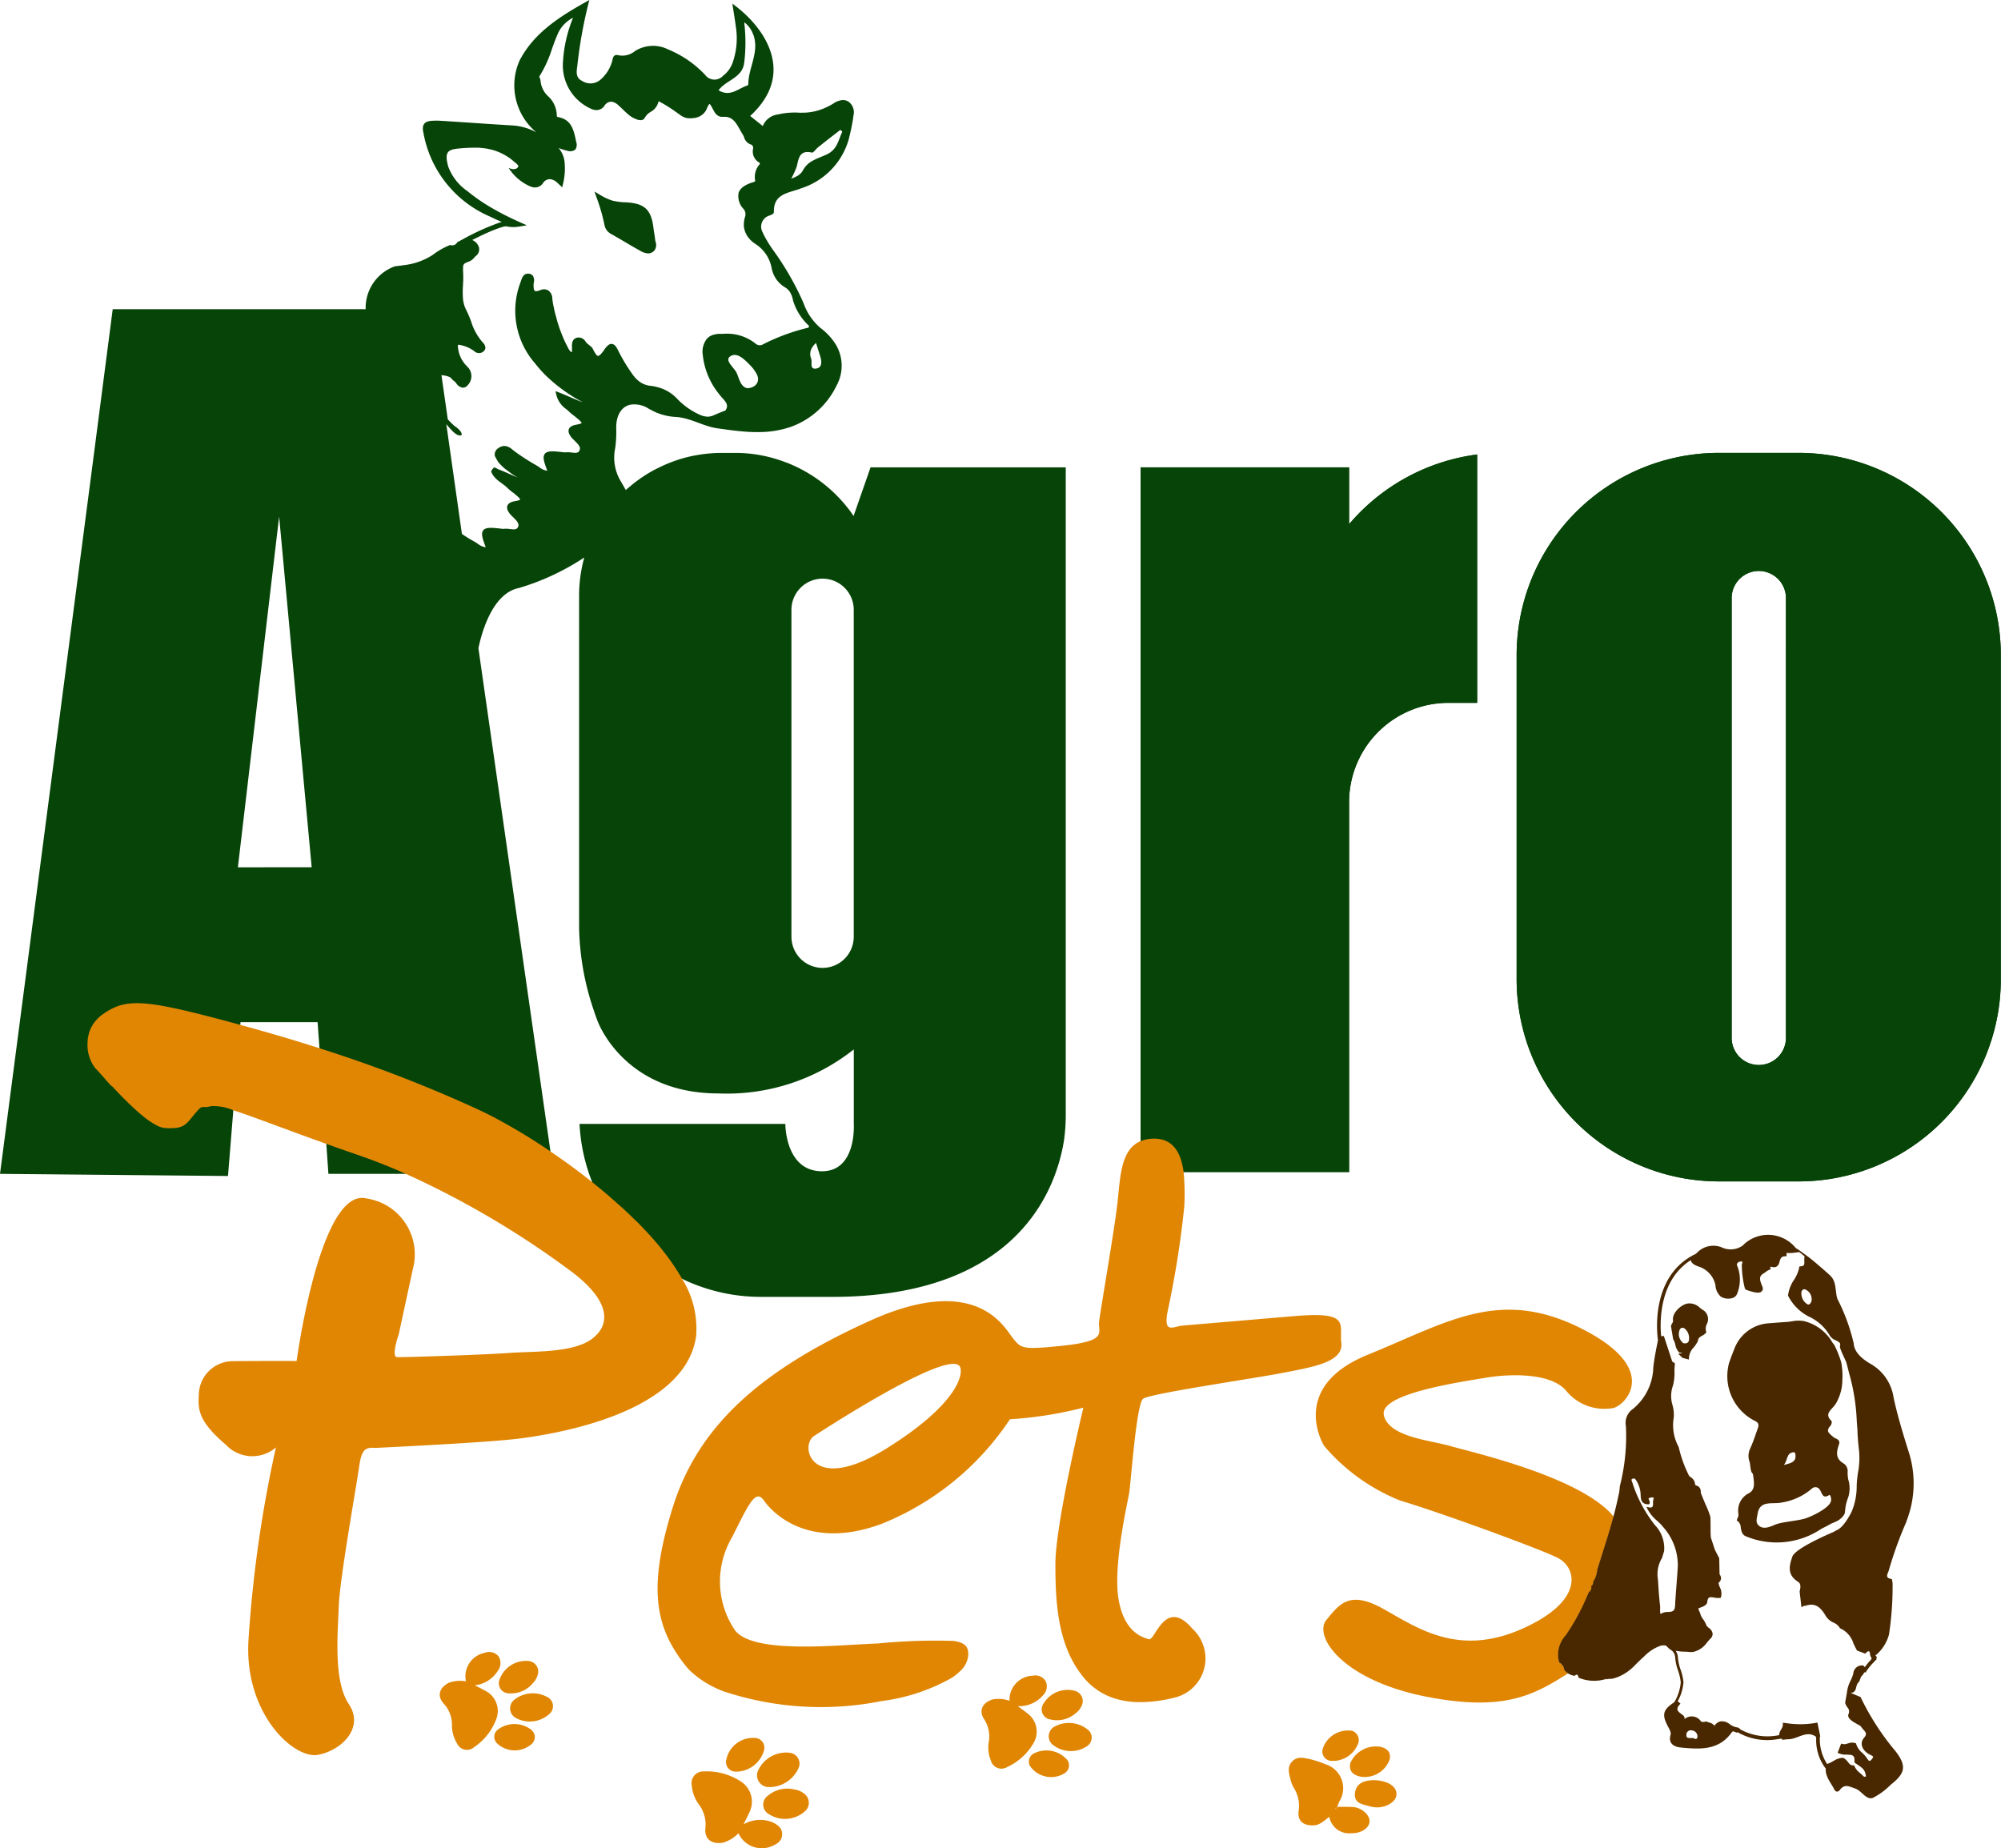<svg id="Layer_1" data-name="Layer 1" xmlns="http://www.w3.org/2000/svg" xmlns:xlink="http://www.w3.org/1999/xlink" viewBox="0 0 786.91 726.92"><defs><style>.cls-1{fill:none;}.cls-2{clip-path:url(#clip-path);}.cls-3{fill:#e08603;}.cls-3,.cls-4,.cls-6{fill-rule:evenodd;}.cls-4,.cls-5{fill:#074408;}.cls-6{fill:#492800;}</style><clipPath id="clip-path"><rect class="cls-1" width="786.91" height="726.92"/></clipPath></defs><g class="cls-2"><g id="Group_362-2" data-name="Group 362-2"><path id="Path_1443" data-name="Path 1443" class="cls-3" d="M292.43,717.48a13,13,0,0,1,11.43-.77c2,.95,3.71,2.22,3.73,4.6s-1.62,3.72-3.7,4.6a10.07,10.07,0,0,1-13.43-4.79l-.06-.13a13.93,13.93,0,0,1-6.08,3.71c-4.45.76-7.42-1.42-6.91-5.83a13.07,13.07,0,0,0-2.57-9.21,14.57,14.57,0,0,1-2.8-7.47,4.6,4.6,0,0,1,3.58-5.43,4.44,4.44,0,0,1,1.26-.08,24.41,24.41,0,0,1,14.36,3.88,9.45,9.45,0,0,1,3.39,12.36c-.55,1.28-1.21,2.5-2.2,4.51"/><path id="Path_1444" data-name="Path 1444" class="cls-3" d="M310.39,689.33a4.29,4.29,0,0,1,3.41,6.5,12.55,12.55,0,0,1-11.6,7,4.6,4.6,0,0,1-4.49-4.71,4.66,4.66,0,0,1,.44-1.87,12.2,12.2,0,0,1,12.24-6.94"/><path id="Path_1445" data-name="Path 1445" class="cls-3" d="M312.62,703.79a7.53,7.53,0,0,1,3.29,1.4,4.45,4.45,0,0,1,1.55,6.09,4.62,4.62,0,0,1-1,1.14,11.69,11.69,0,0,1-14,1.1,4.28,4.28,0,0,1-.41-7.37,11.76,11.76,0,0,1,10.47-2.34"/><path id="Path_1446" data-name="Path 1446" class="cls-3" d="M300.48,688.34a11.53,11.53,0,0,1-11.17,8.43,3.79,3.79,0,0,1-3.8-3.78,3.75,3.75,0,0,1,.09-.82,10.72,10.72,0,0,1,11.45-8.65,3.82,3.82,0,0,1,3.54,4.1,4.1,4.1,0,0,1-.12.7"/><path id="Path_1447" data-name="Path 1447" class="cls-3" d="M400.28,671a12.21,12.21,0,0,0,9.86-4.24,4.91,4.91,0,0,0,1.14-5.46,4.7,4.7,0,0,0-5.07-2.28,9.46,9.46,0,0,0-9.21,9.71v.15a13,13,0,0,0-6.66-.51c-4,1.27-5.59,4.36-3.29,7.83a12.27,12.27,0,0,1,1.8,8.79,13.66,13.66,0,0,0,.84,7.45,4.28,4.28,0,0,0,5.24,3,3.85,3.85,0,0,0,1.16-.5,22.93,22.93,0,0,0,10.34-9.38A8.87,8.87,0,0,0,404,673.81c-1-.83-2.08-1.57-3.77-2.83"/><path id="Path_1448" data-name="Path 1448" class="cls-3" d="M427.31,686.84a4,4,0,0,0,.08-6.89,11.76,11.76,0,0,0-12.69-.9,4.32,4.32,0,0,0-1.78,5.83,4.26,4.26,0,0,0,1.2,1.4,11.43,11.43,0,0,0,13.19.58"/><path id="Path_1449" data-name="Path 1449" class="cls-3" d="M423,673.8a7.1,7.1,0,0,0,2.17-2.57,4.19,4.19,0,0,0-1.33-5.76,4.1,4.1,0,0,0-1.3-.53,11,11,0,0,0-12.13,5,4,4,0,0,0,.92,5.6,4.07,4.07,0,0,0,1.89.73A11.07,11.07,0,0,0,423,673.8"/><path id="Path_1450" data-name="Path 1450" class="cls-3" d="M419.47,691.9a10.82,10.82,0,0,0-12.93-2.27A3.55,3.55,0,0,0,405,694.4a3.92,3.92,0,0,0,.42.64,10.08,10.08,0,0,0,13.26,2.33,3.6,3.6,0,0,0,1.2-4.94,3,3,0,0,0-.4-.53"/><path id="Path_1451" data-name="Path 1451" class="cls-3" d="M186.75,662.8a12.2,12.2,0,0,0,9.07-5.78,4.91,4.91,0,0,0,.25-5.57,4.71,4.71,0,0,0-5.38-1.44,9.46,9.46,0,0,0-7.49,11.09s0,.09,0,.13a13.13,13.13,0,0,0-6.66.57c-3.78,1.91-4.82,5.21-2,8.26a12.19,12.19,0,0,1,3.19,8.38,13.67,13.67,0,0,0,2,7.23,4.29,4.29,0,0,0,5.68,2.14,4.36,4.36,0,0,0,1-.66,23,23,0,0,0,8.7-10.92A8.87,8.87,0,0,0,190.92,665c-1.12-.66-2.3-1.22-4.17-2.19"/><path id="Path_1452" data-name="Path 1452" class="cls-3" d="M216,674.1a4,4,0,0,0,.53-5.67,4.08,4.08,0,0,0-1.57-1.15,11.77,11.77,0,0,0-12.66,1.16,4.31,4.31,0,0,0,.59,7.23A11.44,11.44,0,0,0,216,674.11"/><path id="Path_1453" data-name="Path 1453" class="cls-3" d="M209.61,661.91a6.91,6.91,0,0,0,1.73-2.89,4.18,4.18,0,0,0-3.57-5.78,11,11,0,0,0-11.18,6.94,4,4,0,0,0,3.8,5.79,11.06,11.06,0,0,0,9.2-4.06"/><path id="Path_1454" data-name="Path 1454" class="cls-3" d="M209,680.35a10.83,10.83,0,0,0-13.15-.17,3.56,3.56,0,0,0-.77,5,3.85,3.85,0,0,0,.51.56,10.08,10.08,0,0,0,13.46.17,3.6,3.6,0,0,0,.4-5.07,4.25,4.25,0,0,0-.48-.47"/><path id="Path_1455" data-name="Path 1455" class="cls-3" d="M525.88,710.64c2.12-.09,4.26-.07,6.38.05,3.5.37,6.53,3.29,6.33,5.74-.21,2.63-3.46,4.66-7.17,4.55a7.93,7.93,0,0,1-8.66-6.43c-2,1.39-3.54,3.25-6.22,3.34-4,.14-6.4-1.77-5.84-5.69a13.1,13.1,0,0,0-2-9.2,12.56,12.56,0,0,1-1.24-3.39c-.7-2.49-1.31-5.08,1-7.15,2.1-1.9,4.6-1,6.9-.57a39.7,39.7,0,0,1,5.73,1.91A9.87,9.87,0,0,1,527.83,706a10,10,0,0,1-1.07,2.41c-.36.71-.6,1.48-.9,2.22-.25.23-.51.46-.75.65l.25.26c.17-.31.34-.66.5-.94"/><path id="Path_1456" data-name="Path 1456" class="cls-3" d="M535,698.73c-3.33-.71-4.6-2.63-3.95-5.39A11,11,0,0,1,542.93,687c2.63.66,4.12,2.15,3.6,4.89A10.45,10.45,0,0,1,535,698.73"/><path id="Path_1457" data-name="Path 1457" class="cls-3" d="M538.13,710.22c-2.62-.66-5.56-1.1-5.3-4.78.24-3.38,2.59-4.81,5.67-5.21a13.41,13.41,0,0,1,3.58,0c4.9.66,7.62,3.09,7,6.13-.59,2.81-5,5-9,4.34-.66-.1-1.32-.29-2-.44"/><path id="Path_1458" data-name="Path 1458" class="cls-3" d="M531.61,680.66a3.87,3.87,0,0,1,2.3,5.49,10.61,10.61,0,0,1-10.27,6.38,3.69,3.69,0,0,1-3.62-3.74,3.8,3.8,0,0,1,.19-1.11,10.43,10.43,0,0,1,11.4-7"/><path id="Path_1459" data-name="Path 1459" class="cls-3" d="M525.87,710.64c-.16.31-.32.63-.49.94l-.26-.25c.24-.22.51-.45.76-.66Z"/><path id="Path_1460" data-name="Path 1460" class="cls-4" d="M707.34,178.11H676a79.58,79.58,0,0,0-79.57,79.57h0V385.05A79.58,79.58,0,0,0,676,464.63h31.3a79.54,79.54,0,0,0,79.54-79.54V257.68a79.54,79.54,0,0,0-79.5-79.57h0m-5,229.73a10.68,10.68,0,1,1-21.35,0V234.91a10.68,10.68,0,0,1,21.35,0Z"/><path id="Path_1461" data-name="Path 1461" class="cls-5" d="M580.91,178.77v97.65H569.59a39.06,39.06,0,0,0-39.05,39.07V460.93h-82V183.81h82v22.35a79.48,79.48,0,0,1,50.38-27.42"/><path id="Path_1462" data-name="Path 1462" class="cls-4" d="M707.34,178.11H676a79.58,79.58,0,0,0-79.57,79.57h0V385.05A79.58,79.58,0,0,0,676,464.63h31.3a79.54,79.54,0,0,0,79.54-79.54V257.68a79.54,79.54,0,0,0-79.5-79.57h0m-5,229.73a10.68,10.68,0,1,1-21.35,0V234.91a10.68,10.68,0,0,1,21.35,0Z"/><path id="Path_1463" data-name="Path 1463" class="cls-5" d="M580.91,178.77v97.65H569.59a39.06,39.06,0,0,0-39.05,39.07V460.93h-82V183.81h82v22.35a79.48,79.48,0,0,1,50.38-27.42"/><path id="Path_1464" data-name="Path 1464" class="cls-4" d="M257,98.84a3.1,3.1,0,0,1-2.12.82,6.61,6.61,0,0,1-3.05-1c-1.92-1.05-3.85-2.18-5.72-3.29l-2-1.18c-1.25-.72-2.49-1.45-3.76-2.16a5,5,0,0,1-2.6-3.42,73.53,73.53,0,0,0-3.17-11l-.79-2.26,2.06,1.21a22.68,22.68,0,0,0,5,2.35,25,25,0,0,0,5.31.66c7.36.4,10,2.88,10.84,10.25.09.66.18,1.27.29,1.92.06.4.13.81.19,1.22s.11.82.15,1.24a7.25,7.25,0,0,0,.17.86,3.59,3.59,0,0,1-.7,3.74"/><path id="Path_1465" data-name="Path 1465" class="cls-4" d="M342.35,183.81l-3.94,11.3-2.73,7.81a1.66,1.66,0,0,0-.23-.31,43.34,43.34,0,0,0-2.76-3.7,56.69,56.69,0,0,0-22.4-16.59,10.43,10.43,0,0,0-1.05-.42,0,0,0,0,0-.05,0,55.31,55.31,0,0,0-15.42-3.59c-1.1-.09-2.22-.15-3.34-.18-.53,0-1,0-1.53,0h-5.08a55.5,55.5,0,0,0-6.94.43c-1,.12-1.93.27-2.88.44a52.25,52.25,0,0,0-6.88,1.67c-.12,0-.22.06-.31.1a55.22,55.22,0,0,0-7.43,3l-1.36.66a52.44,52.44,0,0,0-5.54,3.29,54.57,54.57,0,0,0-5,3.82c-.47.38-.93.79-1.37,1.19-.3-.54-.66-1.13-1-1.76s-.88-1.46-1.26-2.18l-.08-.13a18.1,18.1,0,0,1-1.84-12.41,46.58,46.58,0,0,0,.4-8.09v-.39c.13-4.88,2.35-8,5.68-8.63a10.28,10.28,0,0,1,7.12,1.61c.66.37,1.27.66,1.9,1a21.16,21.16,0,0,0,2.66,1.08,22.79,22.79,0,0,0,6.06,1.15c5.72.3,10.66,3.65,16.29,4.46,1.86.26,3.71.52,5.56.76,2.36.29,4.72.53,7.08.66,1.24.06,2.51.1,3.76.07a38.85,38.85,0,0,0,12.73-2.11A32,32,0,0,0,329,151.61,16.2,16.2,0,0,0,327.67,134a23.94,23.94,0,0,0-5-5A22.66,22.66,0,0,1,316,119.2a112.79,112.79,0,0,0-11.77-20.58,48.79,48.79,0,0,1-4-6.53c-.12-.23-.21-.49-.31-.73a4.53,4.53,0,0,1,1.69-6.17,4.09,4.09,0,0,1,.94-.4c.81-.31,1.82-.66,1.79-1.46v-.51c.1-5.4,3.83-6.57,7.54-7.71,1.11-.33,2.2-.66,3.23-1.07a28.38,28.38,0,0,0,18.64-19.16c.55-2.24,1.1-4.51,1.48-6.78.18-.89.28-1.79.41-2.69A5.17,5.17,0,0,0,333.71,40a4.1,4.1,0,0,0-2.26-.65,7.41,7.41,0,0,0-3.71,1.36,27.6,27.6,0,0,1-4.32,2.15,21.44,21.44,0,0,1-8,1.46,9.39,9.39,0,0,1-1.06,0,31.43,31.43,0,0,0-3.76,0,28.17,28.17,0,0,0-4.66.69,7.37,7.37,0,0,0-5.62,3.81,3.69,3.69,0,0,0-.32.77c-1.69-1.36-3.29-2.63-5-4a27.46,27.46,0,0,0,2.11-2.07C311.86,27.86,301,10.81,288,1.43c.52,3.29,1,6.28,1.41,9.3a29,29,0,0,1-1.18,13.57,11.12,11.12,0,0,1-3.87,5.49,4.55,4.55,0,0,1-7.06-.34,41.65,41.65,0,0,0-14.52-10,13.31,13.31,0,0,0-13.1.65,7.69,7.69,0,0,1-6.44,1.63c-1.59-.4-2.11.38-2.38,1.85a14.82,14.82,0,0,1-4.46,7.52,6,6,0,0,1-7.48.72c-2.44-1.1-2.28-3.42-1.92-5.62A178.6,178.6,0,0,1,231.77,0c-11.3,6.28-21.56,12.59-27.4,23.72a24,24,0,0,0,6.57,28.33,22.69,22.69,0,0,0-9.48-2.72c-1.22-.07-2.45-.14-3.67-.23-1.56-.08-3.1-.19-4.67-.29-6.63-.43-13.26-.91-19.87-1.31-1.06-.07-2.17-.06-3.23,0-3.15.13-4.26,1.57-3.5,4.75A44.31,44.31,0,0,0,192.07,84.9c1.72.73,3.38,1.67,5.26,2.34a94.51,94.51,0,0,0-15.58,7c-.2.1-.42.21-.6.32l-1.11.6-.29.1a.74.74,0,0,1-.08.29,2.24,2.24,0,0,1-2.63.79,28.9,28.9,0,0,0-6.21,3.42c-.4.31-.82.59-1.25.86a26.31,26.31,0,0,1-10.74,3.66c-1.13.18-2.28.31-3.47.43A17.33,17.33,0,0,0,143.8,121.6H44.3v.2l-8,61.63L0,461.66l89.66.84,2.09-25.79,2.75-33.64.09-1.08h30.3l.75,10.28,2.69,37.67.82,11.72h88.58l-1.27-8.88-.71-.49.71.47L188.15,255a.16.16,0,0,1,0-.1c.4-1.75,4.14-21.28,15.84-23.62a95.65,95.65,0,0,0,25.74-12h0a.74.74,0,0,0,0,.14,56.17,56.17,0,0,0-2,14.7v15.55a8.28,8.28,0,0,1,0-1c0,30.42,0,102.63,0,116.12a106.39,106.39,0,0,0,5.85,32.78c.71,2.17,1.31,3.71,1.61,4.46,1.26,3.06,12.34,28,47.33,28a80.3,80.3,0,0,0,53.24-17.31V442s1.21,18.66-12.49,18.64c-14.56,0-14.42-18.62-14.42-18.62H227.91a71.48,71.48,0,0,0,4.9,22.72h0a71.89,71.89,0,0,0,35.37,38.14h0c.46.21.87.42,1.31.66a71.14,71.14,0,0,0,29.83,6.5h29.29c72.85-.53,87.08-43.76,89.86-61.86a5.41,5.41,0,0,0,.07-.58,71.25,71.25,0,0,0,.58-9.12V183.81ZM313.28,65.67c.81-3.21,1-6.82,6-5.66.59.13,1.52-1.31,2.33-2l1.46-1.15h0c2.48-2,4.95-3.86,7.42-5.79.26.24.52.49.75.75-1.57,3.23-1.92,7-6.15,8.93-1.76.82-3.71,1.46-5.45,2.45a8.89,8.89,0,0,0-3.39,3c-.14.19-.26.38-.38.58a5.65,5.65,0,0,1-2.44,2.49,15.44,15.44,0,0,1-2.28,1,32.39,32.39,0,0,0,2.11-4.6M93.55,341.1l16.22-137.94,12.8,137.91ZM293.73,152.65c-2.54-.66-3-3.69-4-5.91s-4.93-4.94-2.57-6.58c2.72-1.9,5.75,1.36,8,3.64a14.58,14.58,0,0,1,2.46,3.42c1.43,2.7-.31,5.45-3.95,5.45m26-16.44a8,8,0,0,1,1.24-1.35l1.65,5.26c.66,2.11.8,4.6-1.79,4.83a1.94,1.94,0,0,1-.59,0c-1.65-.25-.75-2.62-1.17-3.88a4.73,4.73,0,0,1,.66-4.81m-27-111.57a66.49,66.49,0,0,0,0-15.95,9.78,9.78,0,0,1,3,3.59c3.67,7.23-1.39,13.88-1.4,20.83,0,.18-.33.45-.55.52-3.5,1.14-6.58,4.56-11.14,1.81,2.91-4.06,9.37-4.81,10.07-10.8M237.65,137.54c-1.46,2.06-2.11,2.45-2.45,2.45-.5,0-1.23-1.08-2.22-3.09l-.1-.17-.13-.12c-.19-.14-.35-.29-.53-.44a11.28,11.28,0,0,0-1.05-.87,4.36,4.36,0,0,1-.86-.91,3.18,3.18,0,0,0-3.38-1.6c-2.1.59-2,2.52-2,3.67a7.37,7.37,0,0,1,0,.94v.52c0,.18,0,.37,0,.55a.88.88,0,0,1-.33-.06c-.44-.21-.82-.92-1-1.24a6.52,6.52,0,0,1-.45-.86,43.51,43.51,0,0,1-2.06-4.44c-.19-.45-.36-.92-.55-1.39-.39-1-.76-2.13-1.13-3.29-.14-.42-.26-.86-.39-1.31v-.07c-.09-.34-.2-.66-.27-1s-.24-.79-.35-1.21a1.7,1.7,0,0,0-.06-.31c-.16-.55-.29-1.11-.43-1.69l0-.24a25,25,0,0,1-.71-3.94,3.91,3.91,0,0,0-1.58-3.2,3.37,3.37,0,0,0-3.13-.11h0c-1.51.59-2,.4-2.18.29-.52-.36-.48-2.05-.47-2.63a5,5,0,0,1,.08-.66,3.41,3.41,0,0,0-.39-2.68,2.36,2.36,0,0,0-1.7-.8c-2-.14-2.63,1.79-3,3a4.77,4.77,0,0,0-.2.57,31.38,31.38,0,0,0,5.83,31.76,48.21,48.21,0,0,0,4.74,5.26,64.92,64.92,0,0,0,14,10c-1.55-.53-3-1.21-4.6-1.88s-3-1.32-4.61-1.93l-1.55-.57.38,1.6a9.71,9.71,0,0,0,3.9,5.49c.45.37.89.77,1.31,1.19a25.15,25.15,0,0,0,2,1.61l1.21,1c1.41,1.18,1.49,1.6,1.51,1.61s-.27.36-2,.66-2.73.87-3.06,1.85.14,2.24,1.48,3.69l.83.81c1.53,1.5,2.52,2.58,1.87,3.84-.47,1-1.32,1-3.15.78a9.37,9.37,0,0,0-2.48-.06H222c-4.6-.53-7.19-.82-8,1-.55,1.21,0,2.94,1.23,6.24a6.27,6.27,0,0,1-3.1-1.37c-.45-.3-.93-.61-1.4-.88a86.57,86.57,0,0,1-8.37-5.41L201,176.4a4.67,4.67,0,0,0-2.63-1,4,4,0,0,0-2.41.87,2.83,2.83,0,0,0-1.32,3.12c0,.1,1.14,2.08,1.14,2.1a17.33,17.33,0,0,0,4,3.74,24.26,24.26,0,0,0,3.8,2.55c-1.08-.42-2.11-.89-3.2-1.36-1.45-.66-3-1.32-4.6-1.93,0,0-1.23-.84-1.56-.57s-1.21,1.31-1,1.69c1,2.63,3.79,4.13,5.33,5.41a13.82,13.82,0,0,1,1.32,1.18,20.43,20.43,0,0,0,2,1.62c.41.31.82.66,1.21,1,1.41,1.18,1.48,1.6,1.5,1.62s-.26.36-2,.65-2.73.87-3.06,1.85.14,2.25,1.48,3.69c.26.27.54.54.83.81,1.53,1.5,2.52,2.59,1.87,3.84-.47,1-1.31,1-3.15.79A9.37,9.37,0,0,0,198,208h-.21c-4.6-.53-7.19-.82-8,1-.55,1.21,0,2.94,1.23,6.23a6.17,6.17,0,0,1-3.1-1.36c-.44-.3-.93-.61-1.4-.88a55.56,55.56,0,0,1-4.87-3l-5.91-41.61-.23-1.53c1.31,1.4,3.75,4.73,5.63,4.38,0,0,1.2,0-.35-2a10.77,10.77,0,0,0-2-1.66c-.74-.66-1.4-1.27-1.92-1.84a5.68,5.68,0,0,1-.42-.44,4.4,4.4,0,0,1-.36-.41l-2.48-17.32h0a9.57,9.57,0,0,1,3.41.81c.17.16.33.33.49.5l.5.52a2.83,2.83,0,0,0,.37.32h0l.19.14a5.34,5.34,0,0,1,.9.94,3.66,3.66,0,0,0,2.49,1.69h.14a2.44,2.44,0,0,0,1.78-.93,5.13,5.13,0,0,0,0-7.25l-.1-.1c-.26-.25-.5-.51-.73-.78h0a5.63,5.63,0,0,1-.65-.81c-.15-.19-.28-.38-.41-.58l-.23-.36c-.09-.13-.23-.4-.34-.59a3.89,3.89,0,0,1-.19-.42,4.74,4.74,0,0,1-.29-.66h0l-.16-.36c-.05-.13-.12-.34-.17-.52a1.61,1.61,0,0,1-.09-.26,4,4,0,0,1-.15-.66,10.14,10.14,0,0,1-.23-1.2c-.16-1.14,0-1.36,0-1.36s.22-.14,1.19.12a13.51,13.51,0,0,1,5.14,2.31,2.72,2.72,0,0,0,3.77.06,2,2,0,0,0,.65-1.4,3.07,3.07,0,0,0-1-2,22.27,22.27,0,0,1-4.6-8.27q-.87-2.4-2-4.68a10.59,10.59,0,0,1-.84-2.17c-.05-.23-.11-.48-.17-.73s-.09-.48-.13-.71a4,4,0,0,1-.06-.54,35.15,35.15,0,0,1,0-5.62c0-.61.06-1.21.08-1.82s0-1.05,0-1.58,0-1.1-.05-1.64a15.88,15.88,0,0,1,0-1.69c0-.21,0-.42,0-.56.13-.95.74-1.24,1.86-1.7a5.13,5.13,0,0,0,2.39-1.54c.2-.25.42-.49.65-.73a3.22,3.22,0,0,0,1.22-3.82,4.64,4.64,0,0,0-2.53-2.54l1.63-.82,1.53-.75c1.75-.84,3.33-1.56,4.73-2.12.28-.12.55-.23.83-.33a33.24,33.24,0,0,1,3.4-1.17l.57-.13A3.86,3.86,0,0,1,199,89a13.53,13.53,0,0,0,4.16.24l1.14-.15,2.88-.49-2.69-1.19c-1.68-.75-3.29-1.5-4.82-2.27-.91-.44-1.8-.89-2.63-1.35-.5-.25-1-.52-1.47-.78-.77-.43-1.51-.84-2.24-1.27l-.92-.54a72.72,72.72,0,0,1-8.63-6.06,20.21,20.21,0,0,1-7.49-9.59c-.8-2.8-.86-4.55-.2-5.54s2-1.39,4.32-1.6a55.75,55.75,0,0,1,5.63-.32c.48,0,.94,0,1.4,0h.66c.4,0,.81.05,1.22.09s.86.09,1.31.16a4.78,4.78,0,0,1,.91.14l1.09.22,1,.25c.36.09.53.14.8.23s.43.14.65.23a14.36,14.36,0,0,1,1.42.55l.49.22c.28.13.57.28.85.43s.73.38,1.09.6l1.06.66a6.73,6.73,0,0,1,.9.66,13.89,13.89,0,0,1,1.21,1,6.16,6.16,0,0,0,.53.43c1.12.91,1.31,1.26,1.14,1.65-.84,1.46-2.89.76-3.29.61l-.45-.19a18.77,18.77,0,0,0,7.6,6.86,8.07,8.07,0,0,0,1.89.74,3.8,3.8,0,0,0,4.08-1.71,3.15,3.15,0,0,1,2.87-1.44A4.87,4.87,0,0,1,219,71.72c.34.3.66.6,1,.93l.66.61c.13.13.25.26.4.4A26.09,26.09,0,0,0,222,69c0-.28.06-.54.08-.82a27,27,0,0,0,0-3.71,10.19,10.19,0,0,0-2.41-6.27,20.13,20.13,0,0,0,3.46,1.09,3.35,3.35,0,0,0,3.08-.43,3.38,3.38,0,0,0,.36-3.14c-.06-.35-.14-.7-.21-1.06-.8-3.61-1.71-7.71-6.95-8.62a1.14,1.14,0,0,1-.44-.28,10.54,10.54,0,0,0-3.39-7.89,9.33,9.33,0,0,1-3-6,2.79,2.79,0,0,0-.33-1.23,1.84,1.84,0,0,1-.18-.53A46.42,46.42,0,0,0,217,19.43c.8-2.26,1.65-4.6,2.63-6.74A13.14,13.14,0,0,1,225.31,7l0,.11a53.78,53.78,0,0,0-3.9,17,18.67,18.67,0,0,0,10.38,18.37,8.11,8.11,0,0,0,1.9.73,3.8,3.8,0,0,0,4.07-1.71A3.18,3.18,0,0,1,240.59,40a5,5,0,0,1,2.47,1.28c.35.31.66.61,1,.93l.66.61c.91.92,1.88,1.8,2.88,2.63a11.27,11.27,0,0,0,3.18,1.63c1.87.53,2.55-.26,2.8-.79a6.3,6.3,0,0,1,2.24-2.26A6.22,6.22,0,0,0,259,39.8a56.1,56.1,0,0,1,6.65,4.11l2.15,1.53a2.84,2.84,0,0,0,.56.33,4.87,4.87,0,0,0,.8.38,4.75,4.75,0,0,0,.57.18h0a3.87,3.87,0,0,0,.59.13c.16,0,.32,0,.51.06h.83a6.85,6.85,0,0,0,1.28-.12,4.78,4.78,0,0,0,.53-.06c.16,0,.31-.07.45-.12a6,6,0,0,0,4-3.36,6.26,6.26,0,0,1,1.08-2c.07,0,.48.29,1.31,2l.15.24c.62,1.21,1.53,3,3.9,2.86,3.64-.26,5,2.16,6.57,4.95.37.66.74,1.32,1.17,2a7.15,7.15,0,0,1,.52,1.08,4.12,4.12,0,0,0,2.63,2.83,1.26,1.26,0,0,1,.92,1.28.58.58,0,0,1,0,.32A5,5,0,0,0,298.7,64a2.85,2.85,0,0,1,.14.5,7.46,7.46,0,0,0-1.92,6.26c.12.61.14.62-1.07,1l-.71.23c-2.7,1-4.19,2.28-4.7,3.91a7.31,7.31,0,0,0,1.88,6.2,3.13,3.13,0,0,1,.73,3,10.07,10.07,0,0,0-.52,3.61V89a3.72,3.72,0,0,0,.08.57,3.4,3.4,0,0,0,.09.46c.06.25.13.51.21.76s.19.5.29.75a6.29,6.29,0,0,0,.5,1,8.11,8.11,0,0,0,.52.75c.15.21.31.41.48.61a9.73,9.73,0,0,0,1,1c.14.14.33.27.5.42s.47.34.71.52a14.36,14.36,0,0,1,6.57,9.75,11.14,11.14,0,0,0,5.14,7.35,6.06,6.06,0,0,1,2.08,2,9.38,9.38,0,0,1,1.15,3.16,22.25,22.25,0,0,0,6.34,10.09c-.1.31-.12.37-.23.66a79.75,79.75,0,0,0-17.9,6.57,2.42,2.42,0,0,1-2.8-.18,18,18,0,0,0-12.91-3.94h-1.73a5.32,5.32,0,0,0-.56.06,6.13,6.13,0,0,0-.84.14l-.5.13-.16,0-.38.14-.24.1-.41.2-.06,0-.39.23-.39.29-.14.12c-.16.12-.28.26-.43.38a8.21,8.21,0,0,0-1.75,6.52,29.26,29.26,0,0,0,6.5,15.48,14.22,14.22,0,0,0,1.17,1.4c1.67,1.85,2.54,3,1.24,4.95h0c-1.75.66-3.44,1.36-5.13,2.11l-1.31.32a8.05,8.05,0,0,1-3.22-.57,28.12,28.12,0,0,1-9.27-6.42,15.84,15.84,0,0,0-6.44-4.21,18.63,18.63,0,0,0-4-.92,9.11,9.11,0,0,1-4.18-1.48,12.19,12.19,0,0,1-3-3.08,66.53,66.53,0,0,1-5.72-9.52c-.59-1.2-1.32-2.32-2.43-2.41s-2,1-2.84,2.09m98,231.05a12.25,12.25,0,0,1-24.5,0V239.83a12.25,12.25,0,1,1,24.5,0Z"/><path id="Path_1466" data-name="Path 1466" class="cls-3" d="M273.84,524.89c-3.8,31.25-56.81,39.25-69.62,40.87s-51.69,3.41-55.34,3.63-6.41-1.35-7.55,6.81-7.76,44.91-8.11,55.53c-.08,2.36-.23,5.09-.35,8h0c-.42,10.4-.48,23.36,4.32,30.49l.34.55c5.46,8.93-3.15,17.61-12.48,19.38-9.54,1.79-29.44-16.51-27.28-45.89a495.07,495.07,0,0,1,10.74-75,14.24,14.24,0,0,1-19.71-1.09c-11.08-9.41-10.92-14.1-10.61-19.76a13.4,13.4,0,0,1,13.72-13.08c9.47-.12,24.74-.07,24.74-.07s9.2-68.55,27.48-63.92a22.22,22.22,0,0,1,18.75,25.23,21.66,21.66,0,0,1-.45,2.24c-1.9,8.65-5.6,25.87-5.6,25.87s-3.16,8.95-.65,9.06,34.58-.94,44.11-1.65,25,.07,32.49-5.52,7.37-14.91-8.14-26.54a351.72,351.72,0,0,0-65.18-38.43c-6.12-2.7-12.39-5.21-18.75-7.39q-6.57-2.25-12.33-4.33h0c-17.15-6.12-29.1-10.82-36.57-13.21h0a20,20,0,0,0-8.71-1.66,14.86,14.86,0,0,1-1.76.37l-.36,0a1.82,1.82,0,0,1-.33,0h-.86a1.65,1.65,0,0,0-.32.06l-.13,0a1.84,1.84,0,0,0-.61.34l-.29.23-.33.34-.2.2c-.33.36-.73.82-1.25,1.42a8.38,8.38,0,0,0-.52.66l-.73.89c-.37.45-.71.87-1.06,1.26a11.44,11.44,0,0,1-1.26,1.25,5,5,0,0,1-.6.43,2,2,0,0,1-.31.2l-.23.13-.19.1q-.33.15-.66.27a3,3,0,0,1-.39.13l-.42.11-.32.09-.66.12a3.09,3.09,0,0,1-.44,0,21.52,21.52,0,0,1-4.17,0l-.44-.06a9.47,9.47,0,0,1-2.46-.86l-.55-.28a33,33,0,0,1-4.68-3.18l-.61-.5c-1.25-1-2.51-2.14-3.78-3.33l-1-.94-.27-.26c-.26-.25-.53-.5-.79-.77-1.93-1.88-3.81-3.84-5.52-5.67l-.46-.5L43.7,427l-.88-.95-1-1.12-1-1.17-.94-1.05-.89-1-.53-.58c-.23-.26-.45-.5-.65-.7l-.18-.18-.28-.31a15.07,15.07,0,0,1-2.88-10.41,1.26,1.26,0,0,1,0-.38,5.94,5.94,0,0,1,.08-.75c0-.14,0-.28.06-.41s.1-.53.17-.78.12-.52.19-.78.16-.53.25-.77.09-.26.14-.4.2-.51.32-.76.23-.48.36-.72.29-.52.45-.77l.15-.25c.19-.29.38-.56.6-.84.1-.11.19-.24.29-.35a14.13,14.13,0,0,1,2.83-2.63c9.16-6.48,16.17-6.09,50.25,3.06,1.31.36,2.63.71,3.94,1.08h0c10.57,2.88,20.93,5.91,31.14,9.2h0A538.36,538.36,0,0,1,188,436.33c1,.47,2.07,1,3.14,1.51l1.63.82c2,1,4,2.1,6.11,3.29.49.26,1,.55,1.49.84l1.08.61,1.81,1.06,1.84,1.09q4.64,2.79,9.46,6l1.92,1.32h0c5.45,3.68,11,7.71,16.34,12h0l1.36,1.1.58.47c1.17.95,2.34,1.92,3.49,2.89l2.63,2.28,1.31,1.16,1.31,1.17,1.32,1.17.89.82,1.63,1.53h0l1.21,1.18c.4.4.82.79,1.23,1.19L251,481l.9.92.15.15.12.13h0c.13.14.27.27.38.41a2.61,2.61,0,0,0,.22.23c.2.19.38.38.56.57l.22.23.76.83.15.16c.13.14.27.28.39.43h0a.18.18,0,0,1,.08.09c.32.34.66.69.95,1a.16.16,0,0,1,.06.08l.13.15.61.69c.28.3.54.61.79.9l.22.24c.65.74,1.25,1.48,1.85,2.21a.9.9,0,0,1,.15.19l0,0h0c.15.18.3.36.43.54l.45.57.24.32.21.26.35.45.23.3.13.15.66.87.38.52.25.34a1.94,1.94,0,0,1,.21.29l.54.75c.36.52.73,1,1.07,1.55.19.26.36.53.53.79h0c.08.11.16.23.23.35l.05.06c.1.15.2.3.3.47q.36.54.69,1.11a.25.25,0,0,1,.08.12c.23.35.44.71.66,1.07s.55.92.8,1.38h0a36.73,36.73,0,0,1,5.61,22"/><path id="Path_1467" data-name="Path 1467" class="cls-3" d="M527.47,528.12c-.75-7.53,3.67-12.41-18.56-10.51s-40.5,3.43-44,3.74-7.6,3.59-5.65-6a378.28,378.28,0,0,0,6.47-40.86,91.23,91.23,0,0,0-.26-13.53c-.9-6.83-3.64-13.15-11.56-13.15a14.1,14.1,0,0,0-5.41,1c-8.18,3.45-7.94,15.32-9.16,25.26-1.44,11.76-6.87,42.93-7.13,45.94-.38,4.4,3.67,7.44-15.45,9.36-14.84,1.48-15.23,1-18.64-3.36s-14.42-25.39-56-6.58-67.16,40.38-77.46,73.1c-6.4,20.3-7.41,33.87-4.51,44.7a40,40,0,0,0,1.64,4.88,36.56,36.56,0,0,0,1.53,3.37,57.49,57.49,0,0,0,6.22,9.52c.33.4.66.79,1,1.18s.87.91,1.31,1.35a40,40,0,0,0,12.68,7.64A121.62,121.62,0,0,0,346.73,669a75.29,75.29,0,0,0,27.61-9.16,21.35,21.35,0,0,0,3.39-2.75,9.54,9.54,0,0,0,3.06-6.24,6.58,6.58,0,0,0-.4-2.56c-.59-1.62-2.5-2.51-5.33-2.94a229,229,0,0,0-29.75,1c-15.88.56-48.45,4.3-56.14-5a34.17,34.17,0,0,1-1.26-36.81c6.57-13.08,9.2-19.06,12.48-14.46,0,0,13.59,21.4,46.39,9.2a109.63,109.63,0,0,0,50.39-41.11,153.34,153.34,0,0,0,28.88-4.57s-10.95,45.36-11,61.3,1,32.47,11,44.69a25.66,25.66,0,0,0,12.64,8.48,33.15,33.15,0,0,0,9.17,1.36,55,55,0,0,0,13.69-1.7,15.85,15.85,0,0,0,7.36-27.19c-10.72-12.61-14.69,4.9-17.09,4.15s-9.61-2.5-11.91-15.56,3.42-37.66,4.14-41.93,2.81-35,5.47-37.08,43.9-8,55.45-10.28,23.3-4.15,22.55-11.68M348.59,569.68c-29.29,18.21-34.18-.55-28.65-4.8,0,0,51.52-33.88,57.29-27.75,2,2.1.65,14.34-28.64,32.55"/><path id="Path_1468" data-name="Path 1468" class="cls-3" d="M544.2,556.65c2.18,8.59,18.13,9.72,26.14,12.05s47.08,11.1,62.08,25.42a20.91,20.91,0,0,1,2.14,2.37c-1.89,7-4.22,13.93-6.37,20.88a9.77,9.77,0,0,1-1.62,4.7c0,.65,0,1.35-.8,1.63a2.26,2.26,0,0,1-.85,2.47v-.1c-.23.56-.49,1.1-.73,1.69a86.58,86.58,0,0,1-8.39,15.39,11.17,11.17,0,0,0-2.58,10.7,3.67,3.67,0,0,1,2,2.91,5.73,5.73,0,0,0,1.43,1.35c-13.8,8.83-25.48,14.88-54.86,9.34-33.8-6.37-45.42-24-40.18-30.35s9.08-11.83,22.6-4.24,29.48,18.78,54.38,7.72,21.47-24.26,13.8-28-46-17.75-61.74-22.43a76.4,76.4,0,0,1-29.92-21.5s-14.42-23,17.18-35.86,51.81-26.58,84.14-10.22,16.14,31,12,31.25a19.4,19.4,0,0,1-18-6.68c-6-7.44-22.6-6.87-32-5.26s-42,6.22-39.81,14.73"/><path id="Path_1469" data-name="Path 1469" class="cls-6" d="M749.67,598.42a40.6,40.6,0,0,0,.79-27.89c-2.16-6.93-4.3-13.89-5.8-20.94a18.21,18.21,0,0,0-8.93-13.14c-3.15-1.82-6.5-4.45-6.73-8.06a75.17,75.17,0,0,0-6.43-17.56c-1-3.14-.17-6.8-3-9.34h0s-5.52-5-8.51-7.23l-.36-.27h0l-3.12-2.27-.54-.39h0a2.94,2.94,0,0,1-.86-.53,14,14,0,0,0-19.71-2c-.36.3-.71.62-1,.95a8.17,8.17,0,0,1-8.43.8,8.86,8.86,0,0,0-9.64,2.1c-.17.14-.31.29-.45.43l-1,.51c-17.63,9.24-14,32.86-14,33.08l.06.4-.09.5c-.73,3.53-1.32,6.52-1.74,10.09a21.84,21.84,0,0,1-8.65,16.95,6.64,6.64,0,0,0-2.13,6.25,79.64,79.64,0,0,1-2.38,23.62c-.08.79-.12,1.59-.26,2.38-.66,3.23-1.4,6.43-2.27,9.61-1.9,7-4.22,13.93-6.37,20.88a9.67,9.67,0,0,1-1.62,4.7c0,.66,0,1.35-.79,1.64a2.25,2.25,0,0,1-.86,2.46v-.1c-.23.56-.49,1.11-.73,1.69a86.93,86.93,0,0,1-8.39,15.39,11.16,11.16,0,0,0-2.58,10.7,3.65,3.65,0,0,1,2,2.9,5.65,5.65,0,0,0,1.44,1.36,6.7,6.7,0,0,0,2.63,1c1.12-1,1.37-.23,1.57.73a15.92,15.92,0,0,0,10.61.56.69.69,0,0,1,.24-.18,1.67,1.67,0,0,0,.06.29,4.67,4.67,0,0,1,1.44-.23,4.44,4.44,0,0,0,.9-.06,13.65,13.65,0,0,0,2-.59l.33-.12a19.14,19.14,0,0,0,6.5-4.49c1.19-1.2,2.39-2.41,3.68-3.53a16.63,16.63,0,0,1,6.22-4.13,4.47,4.47,0,0,1,2-.2h.12l.27.06h0l1.29,1.22.13.14.12.09a3.79,3.79,0,0,1,2.09,3.34,19.61,19.61,0,0,0,1.11,5,20.2,20.2,0,0,1,1.07,4.66A18.47,18.47,0,0,1,658.7,669l-.16.29h0c-.12.12-.24.24-.37.35s-.17.1-.17.12c-4.14,2.78-4.4,4.78-2.12,9.14.54,1,1.36,2.38,1.1,3.28-1.1,3.76,1.66,4.86,4,5.09,7.39.71,14.95,1.27,20.07-6,.58-.83,1.45.17,2.18.2a4.11,4.11,0,0,0-.07-.47,1.25,1.25,0,0,0,.5.44,23.28,23.28,0,0,0,15.65,2.5l.92-.12.48,0a4,4,0,0,0,.27.44,22.72,22.72,0,0,1,2.33-.25c3.61,0,7.07-3.65,10.82-1h0a.81.81,0,0,0,.11.55,18.39,18.39,0,0,0,3.48,11.64l.15.19H718c-.29,3.29,2,5.68,3.35,8.35.58,1.17,1.54,1.09,2.21.19,1.88-2.49,3.7-1.31,6-.53,2.63.88,4.22,4.57,6.93,3.69a26.84,26.84,0,0,0,7-5.14c5.72-4.47,6.45-7.34,2-13.15a100.6,100.6,0,0,1-13.81-21.38c-1.31-.54-2.63-1.1-3.94-1.66h0c2.86,0,1.68-3.28,3.37-4.31.25-.66.51-1.32.75-2h0c.26-.27.5-.55.76-.84h0c.19-.31.39-.63.59-.93h.23l.17.18.29-.46h0l0-.05h0a24.25,24.25,0,0,1,3-3.66,11.39,11.39,0,0,0,.8-.88l.18.07.05-.58a.76.76,0,0,0,0-.3.09.09,0,0,0,0-.07h.06l.19-.13c-.21-.25-.43-.49-.65-.73h0a16,16,0,0,0,5.33-8.23,125.3,125.3,0,0,0,1.42-19.64c0-.75-.18-2.18-.44-2.22-2.85-.4-1.38-2.09-1.06-3.36a153,153,0,0,1,6.93-19.15M712.46,511c.08.75-.65,2.37-1.59,2a5,5,0,0,1-2.47-4.32c-.08-.92.61-1.86,1.42-1.6a4.13,4.13,0,0,1,2.63,3.94M658.7,631.74c-.11,2.08-1.24,2.14-2.8,2.23a4.76,4.76,0,0,0-2.63.66c-.15.11-.25.13-.25.15a5.58,5.58,0,0,1-.16-1.91,11,11,0,0,0,0-1.15c-.43-3.67-.66-7.33-.85-10.47a12.34,12.34,0,0,1,1.6-8.54l.82-2.7a13.14,13.14,0,0,0-3.69-10.29l-.24-.33A52.22,52.22,0,0,1,642,583.26c-.06-.19-.13-.39-.2-.57-.27-.73-.34-.9.34-1.16a1,1,0,0,1,.38-.08c.34,0,.59.24,1,.86a11.46,11.46,0,0,1,1.61,4.6c0,.32.06.65.07,1,.05,1.48.12,3.71,3,3.71h.34l.13-.23a1.45,1.45,0,0,0-.15-1.41,1.19,1.19,0,0,1-.19-.61c0-.11.09-.15.48-.29a1.69,1.69,0,0,1,1.52,0c.1.1,0,.33-.05.45a3.51,3.51,0,0,0-.2,1.54c0,.66,0,1.35-.35,1.62a1.75,1.75,0,0,1-1.4.1l-.84-.17.36.79a15.13,15.13,0,0,0,3.79,4.66,21.09,21.09,0,0,1,2.5,2.59,22.67,22.67,0,0,1,5.68,15.16c-.14,2.42-.33,4.88-.51,7.27-.22,2.83-.45,5.75-.58,8.63m7.38,51.93c-1.26-.41-3,.56-2.93-1.42a1.72,1.72,0,0,1,1.71-1.74,1.58,1.58,0,0,1,.48.06,2.39,2.39,0,0,1,2.17,2.44c-.06,1.25-1,.94-1.44.66m66.65-28v0a1.07,1.07,0,0,1,.18.19Zm3.13-3a26.43,26.43,0,0,0-2.52,3l-.15-.13-.14-.16-.11-.12-.25-.26h-.36a3.42,3.42,0,0,0-3.52,3.16,13.82,13.82,0,0,1-1.08,2.85,13,13,0,0,0-1.39,4.39c-.23,1.39-.47,2.77-.72,4.2l0,.21.07.21a6,6,0,0,0,.79,1.48,2.29,2.29,0,0,1,.47,2.57c-.72,1.69,1.47,2.93,3.25,3.94l.91.51a1.75,1.75,0,0,1,.76.61,9,9,0,0,0,.86,1.07l.07.08c1,1.13,1.51,1.71.15,3.29a3.34,3.34,0,0,0-.76,2.92,4.49,4.49,0,0,0,1.12,2.09,6.39,6.39,0,0,0,2.13,1.55c.94.43,1.12.69,1.15.79s0,.35-.57,1.05c-.35.41-.62.58-.83.58s-.45-.18-.94-.95a13.79,13.79,0,0,0-2-2.28,7.11,7.11,0,0,1-2.24-3.21l-.16-.48-.46-.13a1.7,1.7,0,0,0-.31-.06,1.52,1.52,0,0,0-.42-.06,4.17,4.17,0,0,0-1.64.21l-.47.14-.73.2h-.06a2.08,2.08,0,0,1-1,0l-.74-.16-1.39,3.62.85.32a7.88,7.88,0,0,0,1.72.37h.9l.42,0,.8.09h.22l.17,0,.27.06a1.49,1.49,0,0,1,1.15.92l.07.3.06.49a4.45,4.45,0,0,1,0,.73l0,.5.4.3.86.59c1.48,1,2.75,1.85,3.06,3.58a3.5,3.5,0,0,0,.13.56,2,2,0,0,1,.1.4.77.77,0,0,1-1,0,16.86,16.86,0,0,0-1.23-1.16l-.14-.12a7.08,7.08,0,0,1-2.09-2.49l-.23-.52h-.57c-.78,0-1.18-.47-1.83-1.28a5.13,5.13,0,0,0-1.66-1.55l-.22-.14h-.24a6.85,6.85,0,0,0-2.89.84l-1.06.59a10.51,10.51,0,0,1-2.14,1,17.59,17.59,0,0,1-2.85-10.43v-.3h0l.15-.14-.1-.5-.51-2.48-.51-2.44-.87.17a36,36,0,0,1-11.72,0l-1-.1v1a3.7,3.7,0,0,1-.65,1.57,7.53,7.53,0,0,0-.66,1.41c0,.1-.06.19-.08.29l-.09.53v.1l-.41.05a22.17,22.17,0,0,1-14.87-2.36l-.08-.09a1.45,1.45,0,0,0-1.11-.66,6.7,6.7,0,0,1-2.92-1.26A4.93,4.93,0,0,0,676.5,677a4.09,4.09,0,0,0-2.28,1.72,3.41,3.41,0,0,0-2-1.26l-.11,0a4.06,4.06,0,0,1-.65-.27l-.29-.18-.35.07c-1.16.23-1.76.17-2-.23a4.35,4.35,0,0,0-6.07-1l-.3.23h0a1.5,1.5,0,0,0-.47-1.4l-.53-.4c-.88-.66-1.72-1.27-1.79-2a2.29,2.29,0,0,1,.65-1.63l.54-.66-.66-.56-.15-.13c-.08-.07-.16-.16-.27-.25a17.89,17.89,0,0,0,2.27-7.5,20.87,20.87,0,0,0-1.12-4.87,19.11,19.11,0,0,1-1.07-4.79,5,5,0,0,0-.88-2.67,20.69,20.69,0,0,0,3.43.37h.32a13,13,0,0,1,1.63.12.81.81,0,0,0,.31,0h1.06a9,9,0,0,0,5.59-3.78l.08-.09c.39-.45.78-.9,1.18-1.31a2.6,2.6,0,0,0,.94-2,3.39,3.39,0,0,0-1.5-2.31,3.16,3.16,0,0,1-1-1.11,9,9,0,0,0-1.26-2.3,6.6,6.6,0,0,1-1.12-2.21l0-.16a11.89,11.89,0,0,1-.77-1.8,9.79,9.79,0,0,1,1.36-.62h.08c.75-.3,2-.94,2.11-1.94a2.59,2.59,0,0,1,.59-1.72c.41-.32,1.21-.2,2.11-.06a7.48,7.48,0,0,0,2,.16l.59-.07.16-.57a5.27,5.27,0,0,0-.52-3.59,5.26,5.26,0,0,1-.5-1.78,2.24,2.24,0,0,0,.94-1.44,2.32,2.32,0,0,0-.55-1.84l-.13-6.4-.1-.17c-.56-1.07-1.13-2.16-1.62-3.12l-1.57-4.77c-.12-1.42-.12-2.81-.12-4.15v-.23c0-1.1,0-2.38-.06-3.74a32.79,32.79,0,0,0-1.81-4.68c-.8-1.88-1.67-3.94-2-4.91a1.8,1.8,0,0,0,0-.73,2.2,2.2,0,0,0-1.65-2c-.13-.06-.51-.23-.55-.35a3.59,3.59,0,0,0-1.79-3c-.18-.13-.36-.29-.53-.42a48.24,48.24,0,0,1-4.13-11.39l-.08-.16a17.71,17.71,0,0,1-1.87-11.49,13.94,13.94,0,0,0-.48-4.81,12.25,12.25,0,0,1,.16-7.71,18.75,18.75,0,0,0,.6-5.58,25,25,0,0,1,.13-2.59l.08-.51-.43-.36-.38-.25a1.12,1.12,0,0,1-.36-.29v-.09l-.07-.27c-.87-2.66-1.74-5.31-2.63-8l-.5-1.56-1.07.06c-.37-3.57-1.57-21.5,11.62-29.88a.82.82,0,0,0,.06.19c.32,1,1.32,1.71,2.95,2.27a9.8,9.8,0,0,1,6.71,7.28,6.45,6.45,0,0,0,2.17,4.63,5.75,5.75,0,0,0,4.5.51,2.8,2.8,0,0,0,1.87-1.72,14.7,14.7,0,0,0,.09-10.8,1.12,1.12,0,0,1-.09-1.08,1.81,1.81,0,0,1,1.39-.78c.38-.05.57,0,.62.07a1.51,1.51,0,0,1-.18,1.07,38.61,38.61,0,0,0,1.19,9.39,1.08,1.08,0,0,0,.66.66c4.25,1.53,5.43,1.14,6,.54a1.53,1.53,0,0,0,.29-1.7c-.08-.23-.17-.45-.26-.66-.83-2.11-1.25-3.45.57-4.6a14.59,14.59,0,0,0,1.31-.91l.3-.23.27-.13,1.07-.5-.23-.75-.05-.15h.66l.23.07a1.45,1.45,0,0,0,.35.07,2.43,2.43,0,0,0,.66,0,1.73,1.73,0,0,0,.9-.41,2.46,2.46,0,0,0,.38-.41,3.63,3.63,0,0,0,.2-.35,2.54,2.54,0,0,0,.16-.38l.12-.37c0-.15.09-.33.12-.47.4-1.48,1-1.82,1.89-1.88l.82-.07v-.82a1.8,1.8,0,0,1,.05-.46,1.15,1.15,0,0,1,.61.07h.12l1.55-.05,1.58-.19,1.1-.14,2.08,1.68a5.92,5.92,0,0,0-.1,1.83c0,1.36.07,1.88-1.32,2.07l-.65.09-.11.66a14.33,14.33,0,0,1-2,4.6,13.92,13.92,0,0,0-2.32,6v.27l.15.24a18.45,18.45,0,0,0,8.41,8.11,18.2,18.2,0,0,1,7.94,7.47,5,5,0,0,0,2.27,1.69c1.54.76,1.92,1.11,1.66,2.11-.17.6.19,1.59,1.91,5.29.29.62.5,1.11.52,1.17.2.65.44,1.58.66,2.49l.22.82c.24,1,.45,1.79.57,2.18a79.76,79.76,0,0,1,2.7,17.65c.08,1.16.17,2.29.26,3.29.05,2.28.22,4.38.45,6.75a32.3,32.3,0,0,1,0,9,43,43,0,0,0-.74,6.4v.27a25.77,25.77,0,0,1-2,10c-.5,1-3.12,6.12-5.83,7.23a1.11,1.11,0,0,0-.19.09c-.14.07-.31.16-.56.31a5.79,5.79,0,0,1-1,.51l-.47.15v.06c-2.33,1-14.19,6.22-15.26,9.3-1.31,3.8-2,7.17,2.22,9.86,1,.66,1.2,1.63.66,3.8v.17l.29,2.51c.08.65.16,1.31.23,2l.18,1.58,1.08-.65.21.12.39-.11c3.44-1.09,5.67.1,8,4.24a7,7,0,0,0,2.93,2.41,5.3,5.3,0,0,1,2.37,1.92l.14.31.33.13a9.59,9.59,0,0,1,5,5.83l.09.2c.36.77.75,1.57,1.17,2.32l.17.3.31.11c.76.28,1.58.58,2.34.88l.53.21.41-.39c.53-.5.91-.61,1.07-.55s.38.38.43,1l0,.2a2.65,2.65,0,0,0,.14.62,1.42,1.42,0,0,0,.12.27.48.48,0,0,0,.08.16.42.42,0,0,0,.09.14.55.55,0,0,0,.14.17l.14.15-.24.26m.91-.33-.12-.07.13.06Z"/><path id="Path_1470" data-name="Path 1470" class="cls-6" d="M726.92,582.28a15,15,0,0,1-.31-3.89,3.51,3.51,0,0,0-1.6-2.83c-3.06-1.81-3-4.15-1.79-7.58.54-1.52-.86-2.09-1.45-2.34a1.77,1.77,0,0,1-.48-.23c-.2-.16-.41-.35-.62-.51-.9-.76-1.74-1.48-1.8-2.23a2.63,2.63,0,0,1,.84-1.77,2.88,2.88,0,0,0,.66-1.55,1,1,0,0,0-.29-.66c-2-2.1-1-3.29.59-5.05a14.53,14.53,0,0,0,1.22-1.5,18.6,18.6,0,0,0,2.63-9.67l.05-.63a30.28,30.28,0,0,0-.48-6,39.07,39.07,0,0,0-2.73-6.86l-.72-.94a17.75,17.75,0,0,0-11.26-8.48,12.7,12.7,0,0,0-4.68.1h-.09l-1.31.19-2.17.15c-1.82.13-3.63.27-5.45.42A15.48,15.48,0,0,0,682,530.61c-.66,1.65-1.32,3.39-2,5.32a19.72,19.72,0,0,0,9.86,22.75c1.87.82,1.92,1.7,1.35,3.28-.26.7-.51,1.4-.76,2.1a60.71,60.71,0,0,1-2.34,6,6.66,6.66,0,0,0-.07,4.85c.13.61.23,1.22.3,1.84.15,1.22.29,2.37,1,2.86h0l.13.88c.41,3,.77,5.54-1.89,6.86a7.59,7.59,0,0,0-3.94,7.94v.87a2.5,2.5,0,0,1-.25.71l-.06.15-.15.33L683,598l.58.38a3.61,3.61,0,0,1,1,2.43,7.38,7.38,0,0,0,.49,1.9,2.67,2.67,0,0,0,1.49,1.48,31.41,31.41,0,0,0,29.65-2.9l.13-.09.08,0c.35-.2.73-.39,1.14-.6l.33-.16c.71-.38,1.45-.75,2.07-1.13.18-.09,1.93-.82,2.26-1,.91-.35,3.09-2,3.29-3.44l.12-1a16.84,16.84,0,0,1,1.15-4.84,12.07,12.07,0,0,0,.19-6.79M705.1,571.16c.91-.17,1,.71,1,1.32.13,2.51-1.77,2.92-4.6,3.69,1.62-2,1-4.57,3.59-5m14.82,19.58c-1,2.49-7.19,5.56-10,6.45s-8.55,1.28-11.27,2.22c-1.58.54-4.55,2.32-6.65.83-1.86-1.31-1.08-3.05-.78-5,.94-5.48,6-3.48,9.72-4.38a23.71,23.71,0,0,0,11.72-5.53,2,2,0,0,1,2.78.24l.13.18c1,1.18,1,4,3.84,2.19.37-.24,1,1.62.55,2.74"/><path id="Path_1471" data-name="Path 1471" class="cls-6" d="M669.67,515.19c-.39-.26-.77-.55-1.13-.82a5.81,5.81,0,0,0-4.93-1.71c-2.79.56-6.05,3.82-5.69,6.52a1.8,1.8,0,0,1-.35,1.31,2.91,2.91,0,0,0-.43,1v.16c.15.92.31,1.85.46,2.76l.37,2.19.06.17a6.69,6.69,0,0,1,.8,2.07,5.76,5.76,0,0,0,1.56,3.08l.1.08h.11a1.68,1.68,0,0,1,.44,0,1.32,1.32,0,0,1,.39.06l0,.14a1.59,1.59,0,0,1-.38.07l-1.1.13,1,.95.66.61.08.08,2.5.65v-.59a6.43,6.43,0,0,1,1.89-4.2,11.92,11.92,0,0,0,1.69-2.63l0-.12c.1-1,.8-1.36,1.61-1.83a5,5,0,0,0,1.52-1.18l.17-.21-.12-.25a4.09,4.09,0,0,1,.24-2.88,4.22,4.22,0,0,0-1.6-5.68m-7.88,12.9a4.5,4.5,0,0,1-1.24-4.81,1.25,1.25,0,0,1,1.42-1,1.28,1.28,0,0,1,.64.31,4.85,4.85,0,0,1,1.6,4.8c-.26,1.18-1.92,1.19-2.42.73"/></g></g></svg>
